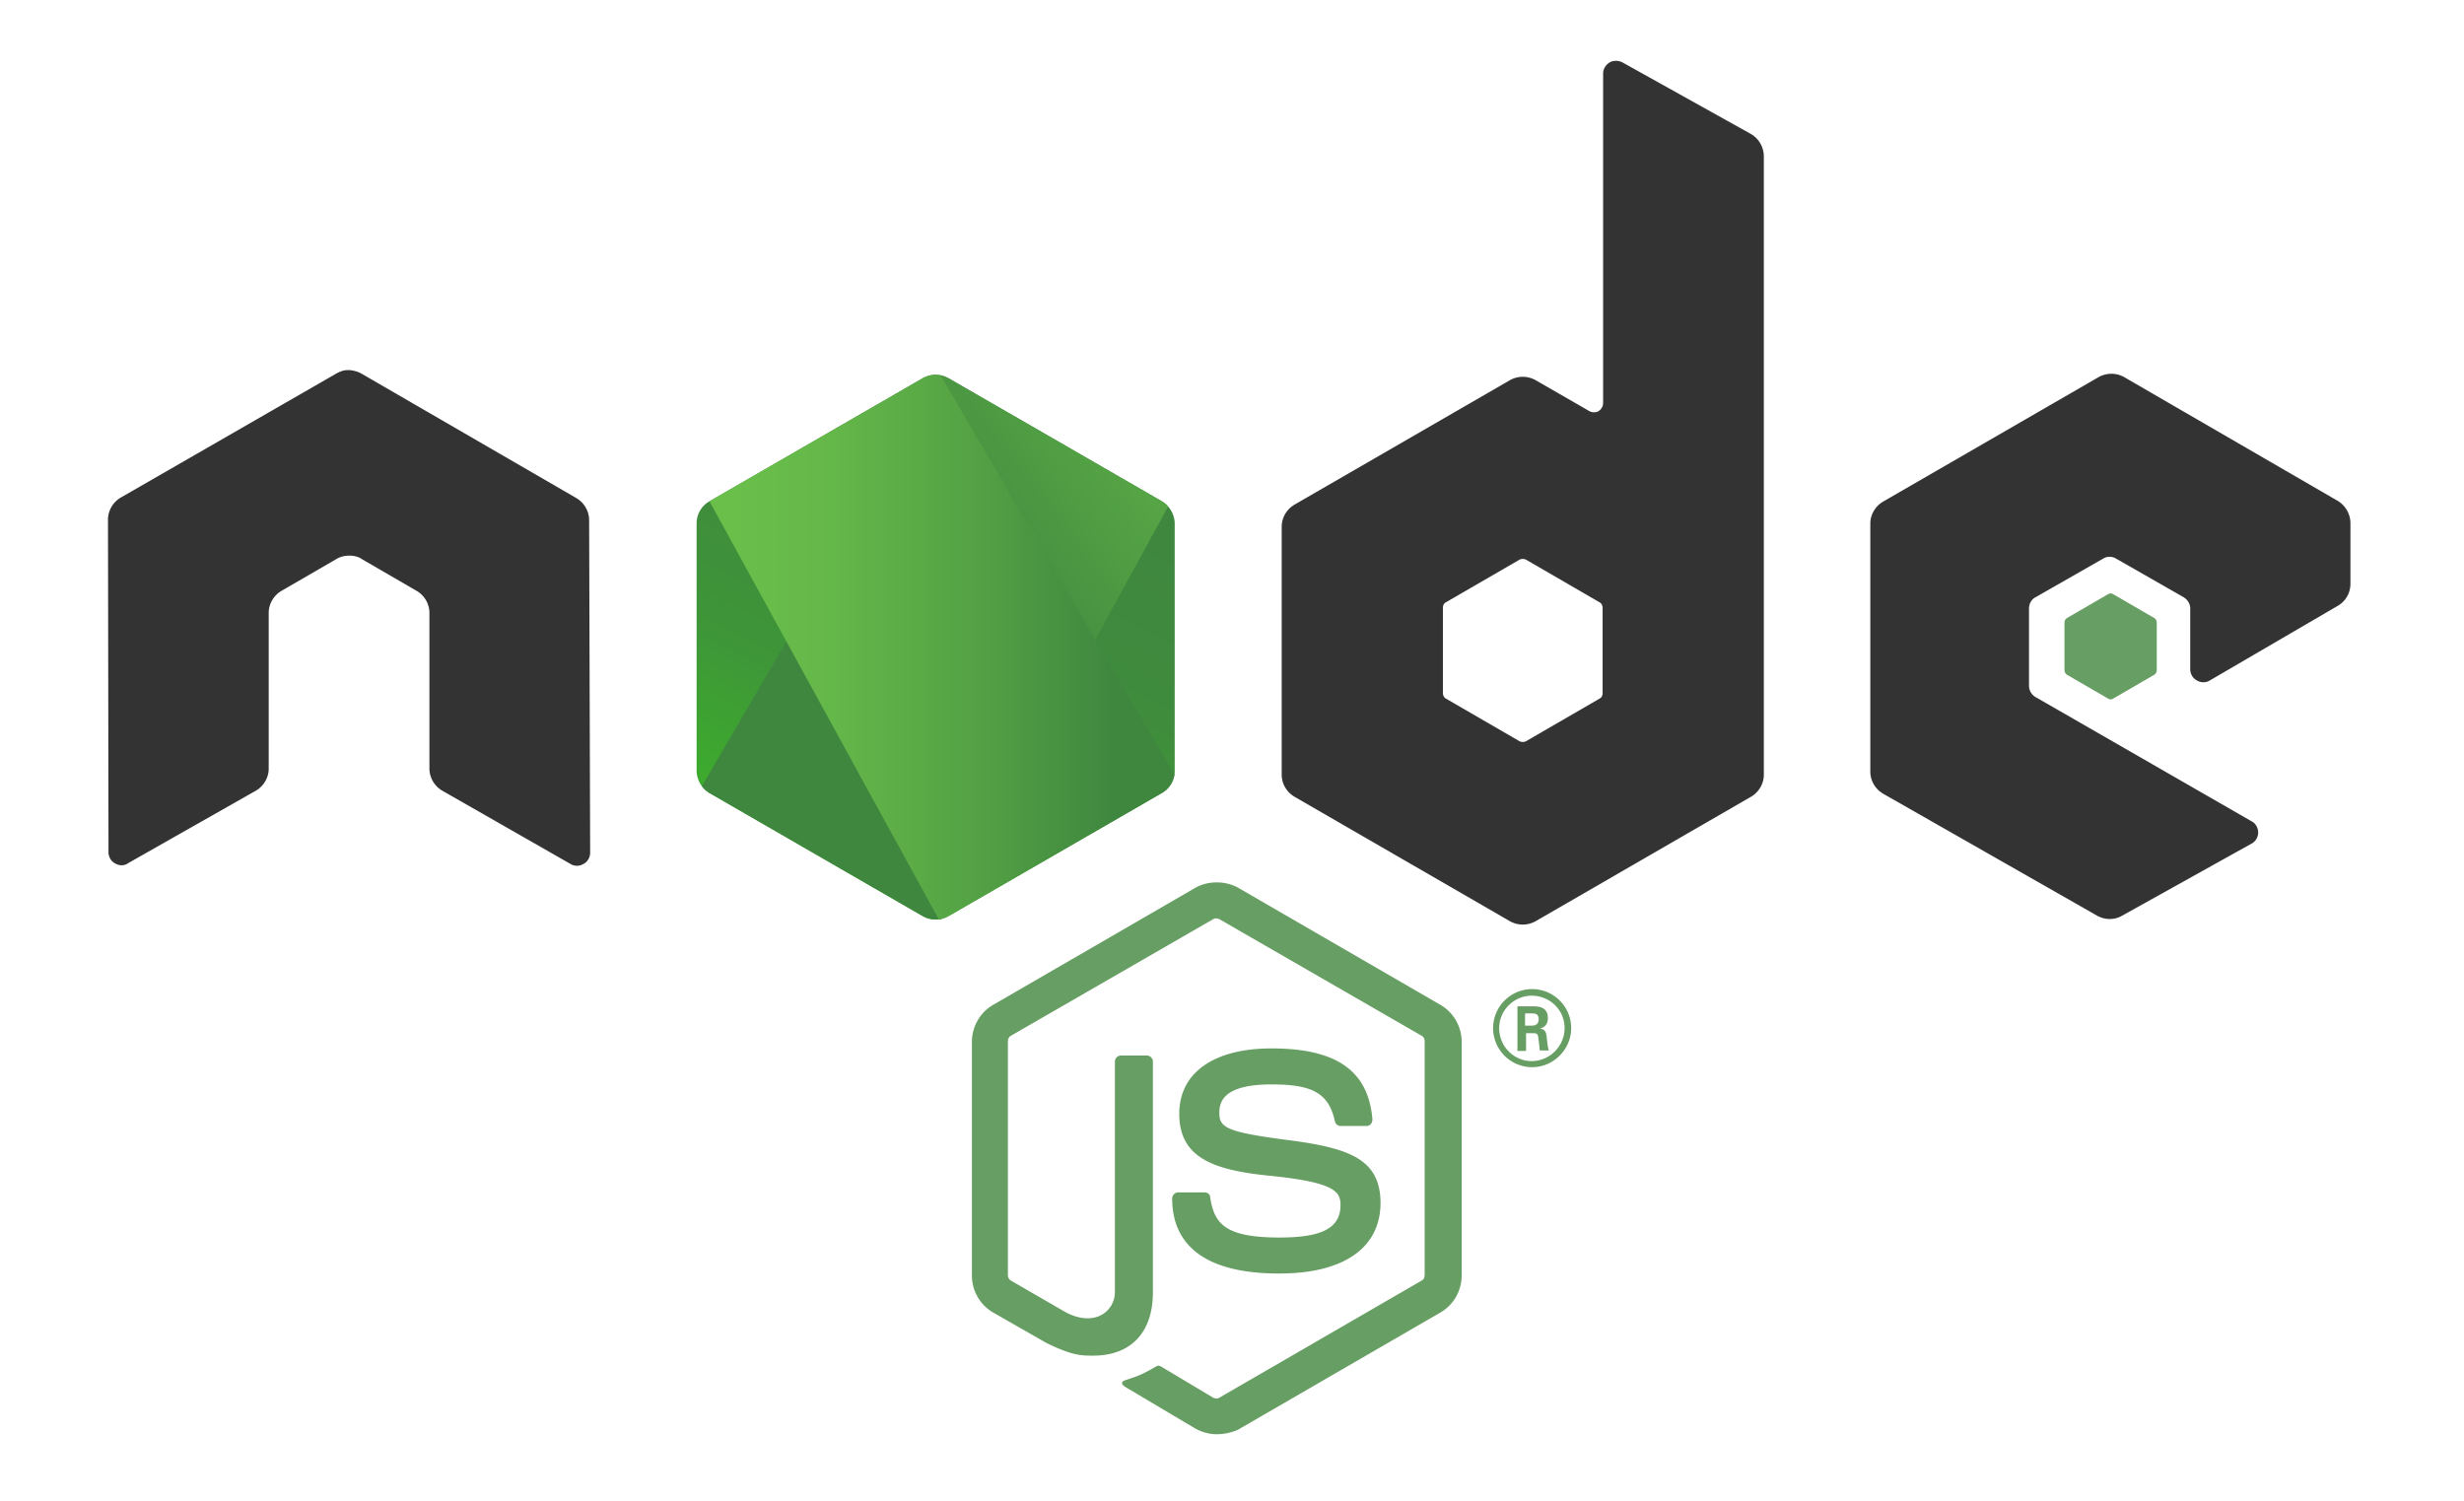 <svg id="Layer_1" xmlns="http://www.w3.org/2000/svg" xmlns:xlink="http://www.w3.org/1999/xlink" viewBox="0 0 486 296"><style>.st0{fill:#679e63}.st1{fill-rule:evenodd;clip-rule:evenodd;fill:#333}.st3{clip-path:url(#XMLID_3_)}.st4{fill:none}</style><path class="st0" d="M240 282.9c-1.5 0-2.9-.4-4.2-1.1l-13.3-7.9c-2-1.1-1-1.5-.4-1.7 2.7-.9 3.2-1.1 6-2.7.3-.2.7-.1 1 .1l10.2 6.1c.4.2.9.2 1.2 0l39.9-23.1c.4-.2.6-.6.6-1.1v-46.1c0-.5-.2-.9-.6-1.1l-39.9-23c-.4-.2-.9-.2-1.2 0l-39.9 23c-.4.2-.6.7-.6 1.1v46.1c0 .4.2.9.6 1.1l10.9 6.3c5.9 3 9.6-.5 9.6-4v-45.5c0-.6.5-1.2 1.2-1.2h5.1c.6 0 1.2.5 1.2 1.2v45.5c0 7.9-4.3 12.5-11.8 12.5-2.3 0-4.1 0-9.2-2.5l-10.5-6a8.44 8.44 0 0 1-4.2-7.3v-46.1c0-3 1.6-5.8 4.2-7.3l39.9-23.1c2.5-1.4 5.9-1.4 8.4 0l39.9 23.1c2.6 1.5 4.2 4.3 4.2 7.3v46.1c0 3-1.6 5.8-4.2 7.3L244.2 282c-1.3.6-2.8.9-4.2.9z"/><path class="st0" d="M252.3 251.2c-17.5 0-21.1-8-21.1-14.8 0-.6.5-1.2 1.2-1.2h5.2c.6 0 1.1.4 1.1 1 .8 5.3 3.1 7.9 13.7 7.9 8.4 0 12-1.9 12-6.4 0-2.6-1-4.5-14.1-5.8-10.9-1.1-17.7-3.5-17.7-12.2 0-8.1 6.8-12.9 18.2-12.9 12.8 0 19.1 4.4 19.9 14 0 .3-.1.6-.3.9-.2.2-.5.4-.8.4h-5.2c-.5 0-1-.4-1.1-.9-1.2-5.5-4.3-7.3-12.5-7.3-9.2 0-10.3 3.2-10.3 5.6 0 2.9 1.3 3.8 13.7 5.4 12.3 1.6 18.1 3.9 18.1 12.5-.1 8.8-7.3 13.8-20 13.8zM309.9 202.8c0 4.2-3.5 7.7-7.7 7.7a7.7 7.7 0 1 1 7.7-7.7zm-14.2 0c0 3.6 2.9 6.5 6.4 6.5 3.6 0 6.5-3 6.5-6.5 0-3.6-2.9-6.4-6.5-6.4-3.4 0-6.4 2.8-6.4 6.4zm3.6-4.3h3c1 0 3 0 3 2.3 0 1.6-1 1.9-1.6 2.1 1.2.1 1.3.9 1.4 2 .1.7.2 1.9.4 2.3h-1.8c0-.4-.3-2.6-.3-2.7-.1-.5-.3-.7-.9-.7H301v3.5h-1.7v-8.8zm1.6 3.8h1.3c1.1 0 1.3-.8 1.3-1.2 0-1.2-.8-1.2-1.3-1.2h-1.4v2.4z"/><path class="st1" d="M116.2 102.6c0-1.8-1-3.5-2.6-4.4L71.3 73.7c-.7-.4-1.5-.6-2.3-.7h-.4c-.8 0-1.6.3-2.3.7L23.9 98.1c-1.6.9-2.6 2.6-2.6 4.4l.1 65.6c0 .9.5 1.8 1.3 2.2.8.5 1.8.5 2.5 0L50.4 156c1.6-.9 2.6-2.6 2.6-4.4v-30.7c0-1.8 1-3.5 2.6-4.4l10.7-6.2c.8-.5 1.7-.7 2.6-.7.9 0 1.8.2 2.5.7l10.7 6.2c1.6.9 2.6 2.6 2.6 4.4v30.7c0 1.8 1 3.5 2.6 4.4l25.2 14.4c.8.5 1.8.5 2.6 0 .8-.4 1.3-1.3 1.3-2.2l-.2-65.6zM320 12.3c-.8-.4-1.8-.4-2.5 0-.8.5-1.3 1.3-1.3 2.2v65c0 .6-.3 1.2-.9 1.6-.6.3-1.2.3-1.8 0L302.9 75c-1.6-.9-3.5-.9-5.1 0l-42.4 24.5c-1.6.9-2.6 2.6-2.6 4.4v48.9c0 1.8 1 3.5 2.6 4.4l42.4 24.5c1.6.9 3.5.9 5.1 0l42.4-24.5c1.6-.9 2.6-2.6 2.6-4.4V30.9c0-1.9-1-3.6-2.6-4.5L320 12.3zm-3.9 124.4c0 .5-.2.9-.6 1.1l-14.5 8.4c-.4.2-.9.2-1.3 0l-14.5-8.4c-.4-.2-.6-.7-.6-1.1v-16.8c0-.5.2-.9.6-1.1l14.5-8.4c.4-.2.9-.2 1.3 0l14.5 8.4c.4.2.6.7.6 1.1v16.8zM461.1 119.5a5 5 0 0 0 2.5-4.4v-11.9c0-1.8-1-3.5-2.5-4.4L419 74.4c-1.6-.9-3.5-.9-5.1 0l-42.4 24.5c-1.6.9-2.6 2.6-2.6 4.4v48.9c0 1.8 1 3.5 2.6 4.4l42.1 24c1.6.9 3.5.9 5 0l25.5-14.2c.8-.4 1.3-1.3 1.3-2.2 0-.9-.5-1.8-1.3-2.2l-42.6-24.5a2.6 2.6 0 0 1-1.3-2.2V120c0-.9.5-1.8 1.3-2.2l13.3-7.6c.8-.5 1.8-.5 2.6 0l13.3 7.6c.8.5 1.3 1.3 1.3 2.2v12c0 .9.5 1.8 1.3 2.2.8.5 1.8.5 2.6 0l25.2-14.7z"/><path d="M415.8 117.2c.3-.2.7-.2 1 0l8.1 4.7c.3.2.5.5.5.9v9.4c0 .4-.2.7-.5.9l-8.1 4.7c-.3.2-.7.2-1 0l-8.1-4.7c-.3-.2-.5-.5-.5-.9v-9.4c0-.4.2-.7.5-.9l8.1-4.7z" fill-rule="evenodd" clip-rule="evenodd" fill="#679e63"/><g><defs><path id="XMLID_143_" d="M187.1 74.6c-1.6-.9-3.5-.9-5.1 0l-42.1 24.3a5 5 0 0 0-2.5 4.4V152c0 1.8 1 3.5 2.5 4.4l42.1 24.3c1.6.9 3.5.9 5.1 0l42.1-24.3a5 5 0 0 0 2.5-4.4v-48.7c0-1.8-1-3.5-2.5-4.4l-42.1-24.3z"/></defs><linearGradient id="XMLID_2_" gradientUnits="userSpaceOnUse" x1="201.7" y1="92.71" x2="163.64" y2="170.37"><stop offset="0" stop-color="#3f873f"/><stop offset=".33" stop-color="#3f8b3d"/><stop offset=".64" stop-color="#3e9638"/><stop offset=".93" stop-color="#3da92e"/><stop offset="1" stop-color="#3dae2b"/></linearGradient><use xlink:href="#XMLID_143_" overflow="visible" fill-rule="evenodd" clip-rule="evenodd" fill="url(#XMLID_2_)"/><clipPath id="XMLID_3_"><use xlink:href="#XMLID_143_" overflow="visible"/></clipPath><g class="st3"><path class="st4" d="M181.9 74.6l-42.2 24.3c-1.6.9-2.7 2.6-2.7 4.4V152c0 1.2.5 2.3 1.3 3.2L185.7 74c-1.2-.2-2.6-.1-3.8.6zM186 181.2c.4-.1.8-.3 1.2-.5l42.2-24.3c1.6-.9 2.6-2.6 2.6-4.4v-48.7c0-1.3-.6-2.6-1.5-3.5L186 181.2z"/><linearGradient id="SVGID_1_" gradientUnits="userSpaceOnUse" x1="178.16" y1="133.35" x2="284.96" y2="54.44"><stop offset=".14" stop-color="#3f873f"/><stop offset=".4" stop-color="#52a044"/><stop offset=".71" stop-color="#64b749"/><stop offset=".91" stop-color="#6abf4b"/></linearGradient><path d="M229.3 98.9L187 74.6c-.4-.2-.9-.4-1.3-.5l-47.4 81.2c.4.5.9.9 1.4 1.2l42.3 24.3c1.2.7 2.6.9 3.9.5l44.5-81.4c-.3-.4-.7-.7-1.1-1z" fill="url(#SVGID_1_)"/></g><g class="st3"><path class="st4" d="M232 152v-48.7c0-1.8-1.1-3.5-2.7-4.4L187 74.6c-.5-.3-1-.5-1.6-.6l46.3 79.1c.2-.3.3-.7.3-1.1zM139.7 98.9c-1.6.9-2.7 2.6-2.7 4.4V152c0 1.8 1.2 3.5 2.7 4.4l42.3 24.3c1 .6 2.1.8 3.3.6L140 98.8l-.3.1z"/><linearGradient id="SVGID_2_" gradientUnits="userSpaceOnUse" x1="135.86" y1="65.83" x2="233.28" y2="65.83"><stop offset=".09" stop-color="#6abf4b"/><stop offset=".29" stop-color="#64b749"/><stop offset=".6" stop-color="#52a044"/><stop offset=".86" stop-color="#3f873f"/></linearGradient><path fill="url(#SVGID_2_)" d="M180.6 65.7l-.6.3h.8z"/><linearGradient id="SVGID_3_" gradientUnits="userSpaceOnUse" x1="135.86" y1="127.65" x2="233.28" y2="127.65"><stop offset=".09" stop-color="#6abf4b"/><stop offset=".29" stop-color="#64b749"/><stop offset=".6" stop-color="#52a044"/><stop offset=".86" stop-color="#3f873f"/></linearGradient><path d="M229.4 156.4c1.2-.7 2.1-1.9 2.5-3.2L185.5 74c-1.2-.2-2.5-.1-3.6.6l-42 24.2 45.3 82.6c.6-.1 1.3-.3 1.9-.6l42.3-24.4z" fill="url(#SVGID_3_)"/><linearGradient id="SVGID_4_" gradientUnits="userSpaceOnUse" x1="135.86" y1="155.46" x2="233.28" y2="155.46"><stop offset=".09" stop-color="#6abf4b"/><stop offset=".29" stop-color="#64b749"/><stop offset=".6" stop-color="#52a044"/><stop offset=".86" stop-color="#3f873f"/></linearGradient><path fill="url(#SVGID_4_)" d="M233.3 155.6l-.3-.5v.7z"/><linearGradient id="SVGID_5_" gradientUnits="userSpaceOnUse" x1="135.86" y1="168.03" x2="233.28" y2="168.03"><stop offset=".09" stop-color="#6abf4b"/><stop offset=".29" stop-color="#64b749"/><stop offset=".6" stop-color="#52a044"/><stop offset=".86" stop-color="#3f873f"/></linearGradient><path d="M229.4 156.4l-42.2 24.3c-.6.3-1.2.5-1.9.6l.8 1.5 46.8-27.1v-.6l-1.2-2c-.2 1.4-1.1 2.6-2.3 3.3z" fill="url(#SVGID_5_)"/><linearGradient id="SVGID_6_" gradientUnits="userSpaceOnUse" x1="247.47" y1="90.41" x2="187.39" y2="212.98"><stop offset="0" stop-color="#3f873f"/><stop offset=".33" stop-color="#3f8b3d"/><stop offset=".64" stop-color="#3e9638"/><stop offset=".93" stop-color="#3da92e"/><stop offset="1" stop-color="#3dae2b"/></linearGradient><path d="M229.4 156.4l-42.2 24.3c-.6.3-1.2.5-1.9.6l.8 1.5 46.8-27.1v-.6l-1.2-2c-.2 1.4-1.1 2.6-2.3 3.3z" fill="url(#SVGID_6_)"/></g></g></svg>